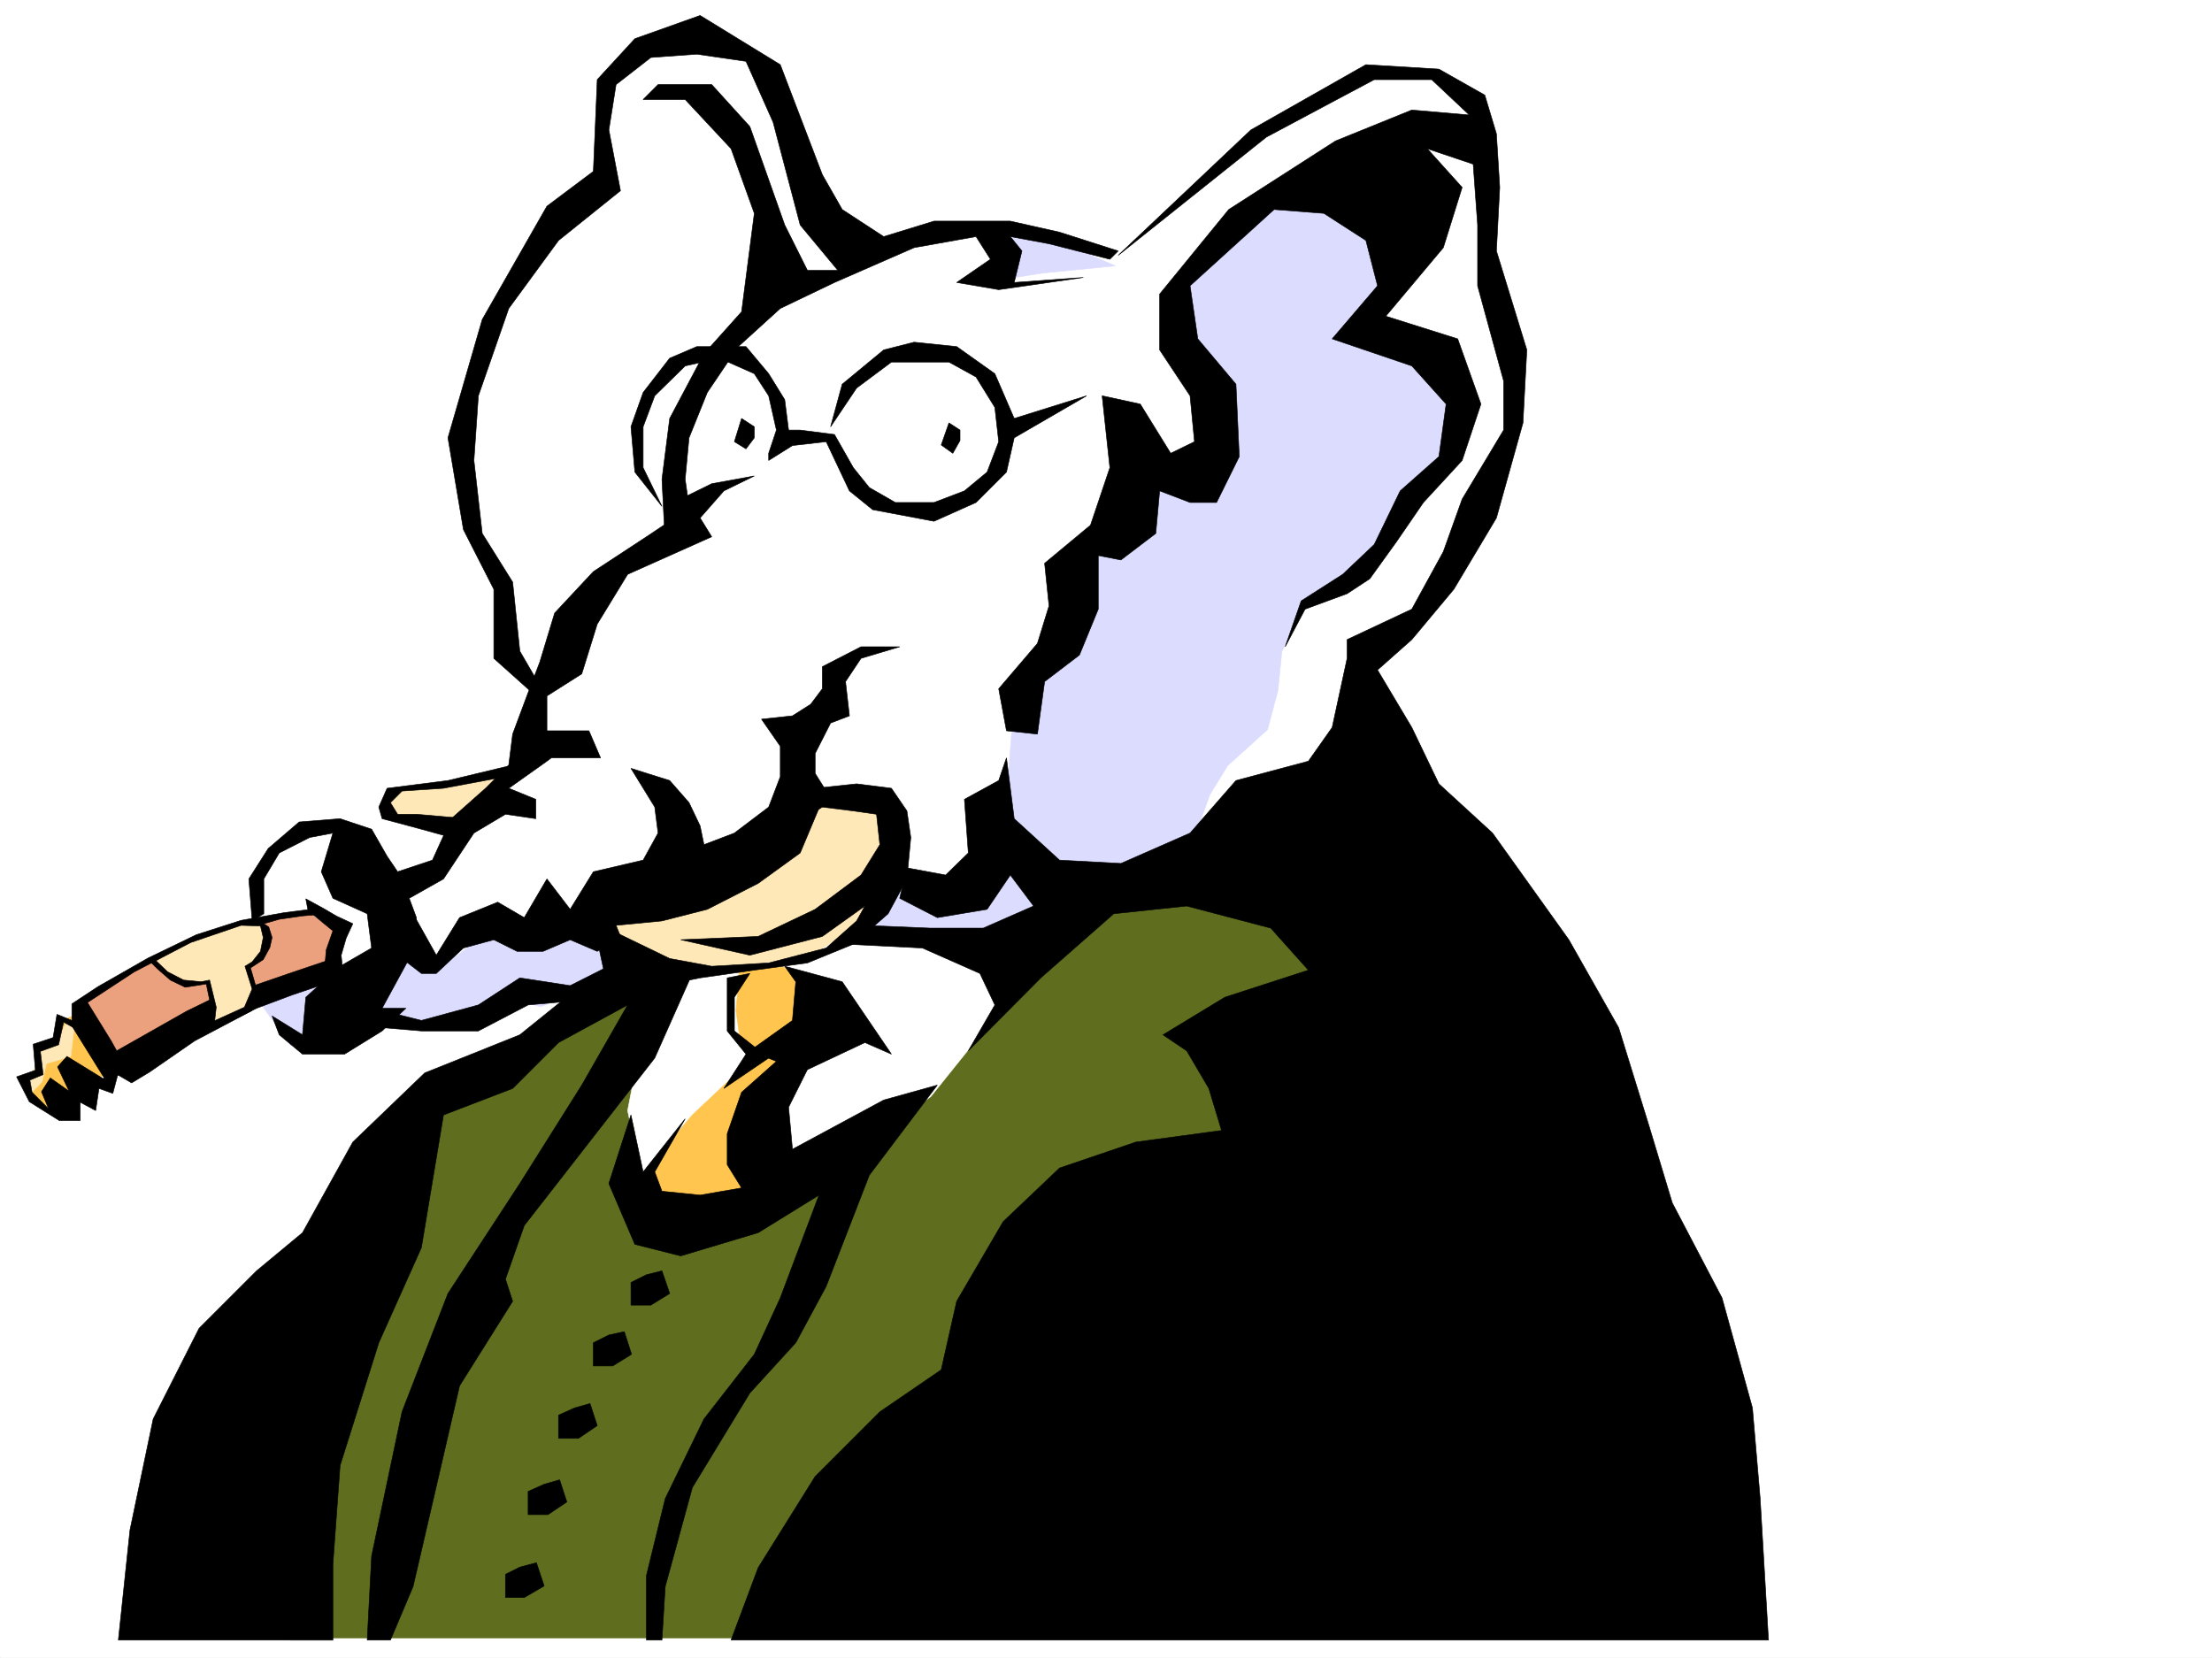 <svg xmlns="http://www.w3.org/2000/svg" width="2997.016" height="2246.297"><rect width="100%" height="100%" fill="#333333" stroke="none"/><defs><clipPath id="a"><path d="M0 0h2997v2244.137H0Zm0 0"/></clipPath></defs><path fill="#fff" d="M0 2246.297h2997.016V0H0Zm0 0"/><g clip-path="url(#a)" transform="translate(0 2.16)"><path fill="#fff" fill-rule="evenodd" stroke="#fff" stroke-linecap="square" stroke-linejoin="bevel" stroke-miterlimit="10" stroke-width=".743" d="M.742 2244.137h2995.531V-2.16H.743Zm0 0"/></g><path fill="#5e6e1e" fill-rule="evenodd" stroke="#5e6e1e" stroke-linecap="square" stroke-linejoin="bevel" stroke-miterlimit="10" stroke-width=".743" d="M343.922 2219.316h1185.316l448.047-1050.109-736.523-116.832-415.828 307.836-139.356 84.652-138.61 74.133-160.347 510.098zm0 0"/><path fill="#fff" fill-rule="evenodd" stroke="#fff" stroke-linecap="square" stroke-linejoin="bevel" stroke-miterlimit="10" stroke-width=".743" d="m893.863 1281.543-43.476 223.219 24.75 116.832 67.406 34.488 84.691-29.21 146.86-77.927 86.883-62.91 78.707-98.101 38.941-87.664-170.824-47.934-191.828 4.496zm0 0"/><path fill="#ffc54f" fill-rule="evenodd" stroke="#ffc54f" stroke-linecap="square" stroke-linejoin="bevel" stroke-miterlimit="10" stroke-width=".743" d="m1001.742 1314.504-4.496 54.7 4.496 32.96 14.23 35.191-77.925 73.391-48.68 57.672-20.254 32.96 40.469 44.966h77.926l68.933-29.207-24.71-98.14 38.945-101.856 59.195-68.153-68.934-38.98zm0 0"/><path fill="#eba17d" fill-rule="evenodd" stroke="#eba17d" stroke-linecap="square" stroke-linejoin="bevel" stroke-miterlimit="10" stroke-width=".743" d="m106.39 1369.203 53.215 86.883 133.372-77.145 165.55-73.43 4.496-48.679-34.449-24.71-112.37 20.214-116.911 47.934-92.902 63.695zm0 0"/><path fill="#ffc54f" fill-rule="evenodd" stroke="#ffc54f" stroke-linecap="square" stroke-linejoin="bevel" stroke-miterlimit="10" stroke-width=".743" d="m106.39 1373.7 43.442 73.39-14.977 14.234-14.23 4.496-4.496 20.215H95.914l-5.242 18.727-27.723-4.496-29.988-24.711 19.473-23.97v-24.71l29.246-14.23v-29.208zm0 0"/><path fill="#ffe8b8" fill-rule="evenodd" stroke="#ffe8b8" stroke-linecap="square" stroke-linejoin="bevel" stroke-miterlimit="10" stroke-width=".743" d="m100.41 1392.43-4.496 38.941-32.965 9.738-6.02 24.711-19.472 20.215-4.496-20.215 14.234-18.73 5.239-25.453 24.75-8.992 13.488-29.207zm107.875-86.918L228.54 1319l24.711 10.477h28.465l4.496 39.726 6.766 18.73 43.441-28.464 4.496-19.473-4.496-25.492 18.727-18.73 5.984-29.208-10.48-14.23-19.473-5.242-63.692 19.472zm0 0"/><path fill="#fff" fill-rule="evenodd" stroke="#fff" stroke-linecap="square" stroke-linejoin="bevel" stroke-miterlimit="10" stroke-width=".743" d="m350.648 1241.113 68.934-4.496 43.441 29.95-18.73 47.937-83.164 44.965 32.96 57.672 59.196-4.497 68.934-24.71 93.683 4.496 112.375-43.442 97.399-4.496L958.3 1286.04l210.515-24.71h176.848l195.54-72.65 253.995-146.82 48.719-135.558 98.14-92.121 84.692-151.317 18.727-98.101-4.496-87.625-29.989-96.657-4.496-175.988-24.71-62.168-44.224-29.988-49.46-20.215-73.391 25.492-126.648 77.145-156.594 151.277-29.95 9.735-161.835-43.438L1203.3 341.54l-93.645-34.45-68.187-214.968-78.672-47.937-98.14 14.976-44.223 68.93-4.496 121.328-92.157 86.137-74.918 127.351-23.968 146.782 9.738 86.878 44.183 97.399v77.887l34.485 44.925 19.472 28.465-29.207 107.133-64.437 57.676-38.238 68.89-69.68 24.715-63.691-77.89-58.418 8.996-43.477 23.968-20.215 53.918zm0 0"/><path fill="#dcdcff" fill-rule="evenodd" stroke="#dcdcff" stroke-linecap="square" stroke-linejoin="bevel" stroke-miterlimit="10" stroke-width=".743" d="m1329.91 307.09 38.98 28.465-23.226 44.925 67.41-10.476 98.18-9.738-43.48-18.727-84.649-24.71zm264.508 93.644 93.644-118.355 142.364-38.941 57.676 107.835-28.465 82.426 112.41 77.887-6.02 93.605-43.441 77.926-53.957 66.625-63.695 54.703-32.961 14.23-35.192 63.657-5.238 53.176-14.27 53.176-53.921 48.718-23.965 38.942-24.754 68.152-123.633 54.66-92.16 86.883-259.973-24.71-253.996 44.183-152.098 58.453-34.488-8.992-73.39 28.465-127.387 8.992v-92.16l107.879 5.242 63.691-48.68h87.664l295.203-112.336 214.309 59.16 79.41-34.449 18.73-92.863 9.735-131.102 83.91-126.566 23.969-82.383 102.676-93.645 43.441-53.175-8.992-77.887-24.715-48.68zM345.41 1348.988l48.68 68.153 50.203-38.2-9.734-53.922zm0 0"/><path fill="#ffe8b8" fill-rule="evenodd" stroke="#ffe8b8" stroke-linecap="square" stroke-linejoin="bevel" stroke-miterlimit="10" stroke-width=".743" d="m1100.664 1080.84-39.727 68.894-254.734 97.36 73.43 58.418 122.11 4.496 93.683-14.235 73.39-43.437 44.223-68.895v-63.656l-20.215-43.441h-53.957zm-578.445-8.992-5.239 33.703 92.903 24.715 83.906-82.387zm0 0"/><path fill-rule="evenodd" stroke="#000" stroke-linecap="square" stroke-linejoin="bevel" stroke-miterlimit="10" stroke-width=".743" d="m1041.469 623.918 32.218-20.215 45.708-5.238 31.476 66.664 31.434 25.457 83.168 15.715 56.968-25.453 41.211-41.172 10.477-46.45 98.14-56.93-98.14 30.692-26.234-60.644-51.692-36.715-57.672-5.98-41.21 10.476-56.227 46.453-15.719 57.672 35.23-52.434 47.196-35.23h77.926l36.714 20.254 25.454 41.176 5.238 46.449-15.719 41.21-30.73 25.454-41.211 15.719h-52.434l-35.23-20.215-21.7-26.977-25.492-44.926-46.453-5.984h-15.719l-5.238-41.21-21.738-35.192-30.735-36.715H944.07l-36.715 15.719-35.972 46.453-16.5 46.449 5.277 61.426 36.715 46.41-25.492-52.43V578.25l15.719-41.953 41.21-40.469 46.45-10.48 47.234 20.996 19.473 29.953 10.476 46.45-10.476 31.437zm0 0"/><path fill-rule="evenodd" stroke="#000" stroke-linecap="square" stroke-linejoin="bevel" stroke-miterlimit="10" stroke-width=".743" d="m1004.754 566.988-9.738 31.477 15.718 9.734 11.262-14.972V578.25zm280.973 6.024-10.48 29.949 15.718 11.223 9.734-17.204v-14.234zm-263.731 71.902-41.21 20.215-32.22 36.676 15.72 25.496-113.9 50.906-41.21 67.45-20.957 67.405-47.196 29.954v47.191h56.93l15.719 36.676h-66.668l-5.98 4.496-51.731 36.715 36.715 14.976v26.235l-41.172-6.02-42.734 25.492-41.211 62.168-46.454 26.2 9.739 26.234-9.739 55.406-36.714 67.406h32.218l-32.218 30.735-50.946 31.437h-56.93l-31.476-26.199-9.734-25.492 41.21 25.492 4.497-50.945 46.449-41.957 42.7-24.711-5.985-46.45-46.45-20.957-15.757-35.933 15.758-52.434-31.477 5.985-41.21 20.957-20.958 35.226v47.157l-15.758 9.734-4.496-56.89 26.235-41.212 41.957-35.972 55.441-4.457 42.7 14.234 20.995 36.676 14.23 20.996 47.196-15.758 25.492-56.148 46.453-41.211 31.434-31.473 5.281-41.918 20.957-56.187 15.758-41.211 20.215-66.664 52.43-56.149 71.945-47.191 31.476-21 5.239-25.453 51.691-25.453zm0 0"/><path fill-rule="evenodd" stroke="#000" stroke-linecap="square" stroke-linejoin="bevel" stroke-miterlimit="10" stroke-width=".743" d="m694.574 1036.621-87.664 20.996-82.422 10.477-11.261 25.457 4.496 15.754 53.215 14.234 40.468 11.223 20.957-25.457-68.187-6.02h-25.457l-9.735-15.719 15.72-15.718 56.187-3.754 83.945-15.719zM517.723 1392.43l53.215 4.496h77.183l67.41-35.23 66.703-5.981 62.914-56.93L772.5 1335.5l-68.191-10.48-56.188 36.675-77.183 21-41.954-10.52zm41.953-154.328 31.476 56.187 31.477-50.91 51.691-20.996 35.97 20.996 30.733-52.434 31.477 41.176 31.434-50.91 67.449-15.758 20.215-36.676-4.496-35.226-32.22-52.434 52.473 16.5 26.196 29.95 15.015 31.476 5.239 25.453 41.21-15.719 46.454-35.226 15.718-41.176v-41.21l-25.457-36.716 41.957-4.496 24.711-15.719 15.758-20.957v-29.949l52.43-26.98h52.433l-52.433 15.718-20.996 31.477 5.281 46.41-25.496 9.738-20.957 41.211v26.977l14.976 23.969-35.23 83.87-56.93 41.212-68.933 35.191-61.426 15.715-62.207 6.023 5.98 14.977-31.472 20.215-36.676-15.719-36.715 15.719h-35.23l-31.477-15.719-41.21 11.219L591.151 1319h-20.215l-26.234-20.215zm0 0"/><path fill-rule="evenodd" stroke="#000" stroke-linecap="square" stroke-linejoin="bevel" stroke-miterlimit="10" stroke-width=".743" d="m834.668 1263.594 72.687 35.191 56.93 10.477 77.184-4.496 77.925-20.215 41.211-36.715 11.223-20.215-57.672 41.215-98.183 25.453-93.645-20.957 104.906-4.496 77.184-36.715 62.168-46.453 25.496-41.172-4.496-41.21-31.477-4.497-41.953-5.238-25.496 15.754 15.758-41.211 56.188-5.98 47.195 5.98 20.957 30.695 5.277 35.973-5.277 56.183-25.457 47.157-47.192 41.21-62.207 25.454-71.906 9.738-73.43 10.516-82.421 16.46-47.196-22.48-9.773-45.668zm98.882-577.508-5.237-36.676 5.238-56.183L958.3 531.8l41.957-62.172 56.93-51.688 73.43-35.191 107.913-47.195 83.91-14.973 19.47 30.691-45.708 31.477 56.93 9.734 114.64-16.5-93.644 6.766 10.48-42.695-15.718-19.473 52.433 9.734 82.422 20.957 11.262-11.218-79.453-25.457-66.664-14.973h-103.418l-68.153 20.957-56.226-36.715-26.938-47.195-56.969-149.047-108.62-66.668-88.407 31.477-50.984 55.445-5.242 124.297-62.91 47.195-87.665 153.543-46.449 160.313 20.957 124.336 41.211 80.898v93.605l56.93 50.95 5.281-14.235-26.98-46.449-9.735-93.605-41.215-65.922-11.257-98.887 6.02-87.621 41.171-118.356 67.45-92.12 83.905-67.41-15.714-82.384 9.734-61.425 47.195-36.715 62.207-4.496 66.664 9.734 36.715 82.426 36.715 139.312 50.95 61.387h-41.212l-30.695-61.387-47.234-133.332-51.688-56.93h-72.687l-20.215 20.215h56.93l62.207 66.668 31.476 87.621-17.242 133.332-50.95 56.93-46.449 87.621-10.48 82.422 4.457 88.367zm0 0"/><path fill-rule="evenodd" stroke="#000" stroke-linecap="square" stroke-linejoin="bevel" stroke-miterlimit="10" stroke-width=".743" d="m1228.758 1175.934 52.473 9.734 30.73-29.95-5.277-72.648 46.449-25.453 10.52-30.734 10.476 82.422 61.426 56.148 83.168 4.496 93.683-41.172 62.168-71.16 98.14-26.238 32.22-45.668 20.254-93.645v-25.453l87.664-41.21 42.695-77.887 25.492-71.164 56.188-93.606v-66.664L2002 387.246v-82.383l-5.984-82.422-62.207-20.957 47.23 52.43-25.492 81.64-77.926 92.864 97.399 30.734 31.476 88.364-25.457 76.402-52.469 56.93-35.972 52.433-36.676 50.95-30.735 20.214-56.968 20.957-26.938 50.946 21.7-62.168 56.226-35.973 42.695-40.43 35.192-72.648 52.472-46.45 9.735-71.163-46.45-51.688-107.917-36.676 61.464-71.906-15.757-61.426-56.93-36.715-67.445-5.238-113.86 103.38 10.477 71.905 51.691 61.426 4.496 98.102-30.73 62.168h-35.934l-41.21-15.72-5.243 57.677-47.23 35.93-30.696-5.981v72.648l-25.492 62.168-47.191 35.973-9.739 71.16-41.953-4.496-10.52-56.93 52.473-61.425 15.72-50.946-5.981-57.676 62.168-51.648 26.234-77.926-10.477-97.36 51.688 11.22 41.211 66.668 32.219-15.72-5.98-62.167-41.212-62.172v-75.656l93.645-114.602 144.59-92.863 103.422-41.953 77.925 6.761-50.949-47.933h-77.926l-146.117 77.887-200.777 160.27 179.82-170.009 155.813-88.402 98.925 6.02 62.168 35.19 15.758 52.435 4.496 72.644-4.496 86.14 41.211 134.071-5.238 98.887-35.973 128.793-57.71 96.656-56.93 68.152-46.454 41.172 46.454 77.926 36.714 76.402 72.688 66.664 103.379 144.555 67.445 119.098 41.215 133.293 31.434 104.12 67.449 128.837 41.21 149.047 10.481 122.855 11.258 191.746H990.52l36.714-98.14 77.184-123.56 87.664-87.66 83.164-56.929 20.957-92.863 62.953-107.88 76.399-72.644 103.422-35.191 116.125-15.719-17.243-56.93-29.949-50.945-32.219-21.703 83.907-50.945 113.117-36.715-50.945-56.93-113.86-29.953-98.926 10.48-98.882 86.918-98.141 98.848 35.934-62.172L1327.68 1319l-77.926-34.45-104.164-5.238 26.238-25.453 87.66 3.715h72.688l68.191-29.953-31.476-41.953-31.477 46.453-67.445 11.258-50.95-26.235zm0 0"/><path fill-rule="evenodd" stroke="#000" stroke-linecap="square" stroke-linejoin="bevel" stroke-miterlimit="10" stroke-width=".743" d="m1063.207 1309.262 77.887 21 66.707 98.101-35.973-15.719-77.926 36.715-25.457 50.907 5.243 56.93 123.632-66.665 72.649-20.215-92.16 122.07-58.414 150.575-41.211 76.402-62.211 68.149-77.926 128.093-36.715 134.075-4.457 72.648h-20.996v-87.625l25.453-104.121 52.473-107.879 68.191-87.621 35.192-76.402 52.468-139.313-82.422 50.945-104.906 31.438-62.168-15.719-35.226-82.383 29.949-92.902 16.5 77.145 56.93-71.907-41.211 71.907 9.773 26.234 51.691 5.242 56.188-9.738-19.473-31.473v-41.918l19.473-56.187 47.191-41.953-35.972-14.23 57.715-41.173 4.496-52.433zm0 0"/><path fill-rule="evenodd" stroke="#000" stroke-linecap="square" stroke-linejoin="bevel" stroke-miterlimit="10" stroke-width=".743" d="m1015.973 1319-20.957 32.219v45.707l46.453 36.676-60.684 41.21 29.95-46.449-25.454-31.437v-71.906zm-77.926 0-50.945 114.602-176.813 226.976-25.453 72.649 9.738 29.949-71.945 114.601-36.715 158.785-26.238 113.118-30.692 72.648h-31.476l5.984-113.86 41.211-195.5 62.207-160.273 97.399-149.047 83.91-133.332 62.168-108.62-93.645 50.949-62.168 62.168-93.683 35.933-29.953 179.781-57.711 128.836-52.434 166.254-9.734 134.07v102.641H160.348l15.718-149.05 31.477-150.575 62.168-122.812 77.926-77.926 62.21-51.652 68.188-122.852 97.399-93.645 128.875-51.652 89.148-71.902 56.93-31.477zm-62.168 408.242-20.996 10.48v30.692h26.98l25.492-15.719-10.48-30.73zm-50.945 81.641-21 10.48v31.434h26.238l25.492-15.715-9.773-30.695zm-46.454 98.844-21.738 9.738v31.476h26.977l25.457-17.246-9.738-29.949zm-41.21 103.383-21.739 9.734v31.437h26.977l25.496-17.203-9.777-29.953zm-32.961 112.331-19.473 9.739v31.476h25.453l26.98-15.718-10.48-31.477zM464.547 1316.77l-2.266-22.48 6.762-23.227 8.992-19.473-22.48-10.477-16.5-9.738-24.711-13.488 3.008 15.719 33.707 27.722-8.993 25.492-3.011 34.446 4.496 18.73zm0 0"/><path fill-rule="evenodd" stroke="#000" stroke-linecap="square" stroke-linejoin="bevel" stroke-miterlimit="10" stroke-width=".743" d="M445.074 1301.05 391.86 1319l-45.707 15.758-6.726-23.227 17.207-11.261 8.992-16.461 3.012-13.489-4.5-14.234-6.723-4.496 20.957-5.98 30.73-4.497 26.2-2.23-8.992-7.508-41.172 5.242-58.457 10.477-60.684 19.472-65.18 31.477-68.187 38.941-35.23 23.227v22.484l-20.215-8.254-5.239 31.438-26.98 8.992 2.972 35.23-25.453 8.993 17.243 33.707 40.43 25.453h28.503v-24.711l20.957 11.219 4.496-29.95 18.73 6.727 6.762-25.453-20.253 5.238-48.68-29.953-12.746 14.234 15.719 32.961-25.454-17.984-12.003 18.727 9.734 23.226-22.48-22.484-2.973-16.5 17.984-7.465-3.754-31.477 24.711-8.992 6.766-30.695 66.668 37.457-35.973-62.91 65.18-42.7 76.437-39.683 68.192-23.227 26.238.743 3.715 15.718-3.715 18.73-11.262 14.231-9.738 5.98 9.738 30.735-10.48 24.711-49.461 22.484v11.22l65.922-32.22 47.976-17.984 53.176-17.945zm0 0"/><path fill-rule="evenodd" stroke="#000" stroke-linecap="square" stroke-linejoin="bevel" stroke-miterlimit="10" stroke-width=".743" d="m341.656 1369.203-77.926 41.172-60.683 41.957-24.711 14.973-17.988-10.477-18.727 4.496-44.223-71.164 19.473-34.445 33.742 54.66 7.469 13.492 95.168-53.922 30.734-14.972-4.496-21.742-28.504 4.496-20.214-9.735-17.989-15.718-8.992-8.993 5.984-3.011 17.243 16.5 21.738 11.222 23.969 2.27 11.261-2.27 8.993 36.715-2.27 20.215zm0 0"/></svg>
